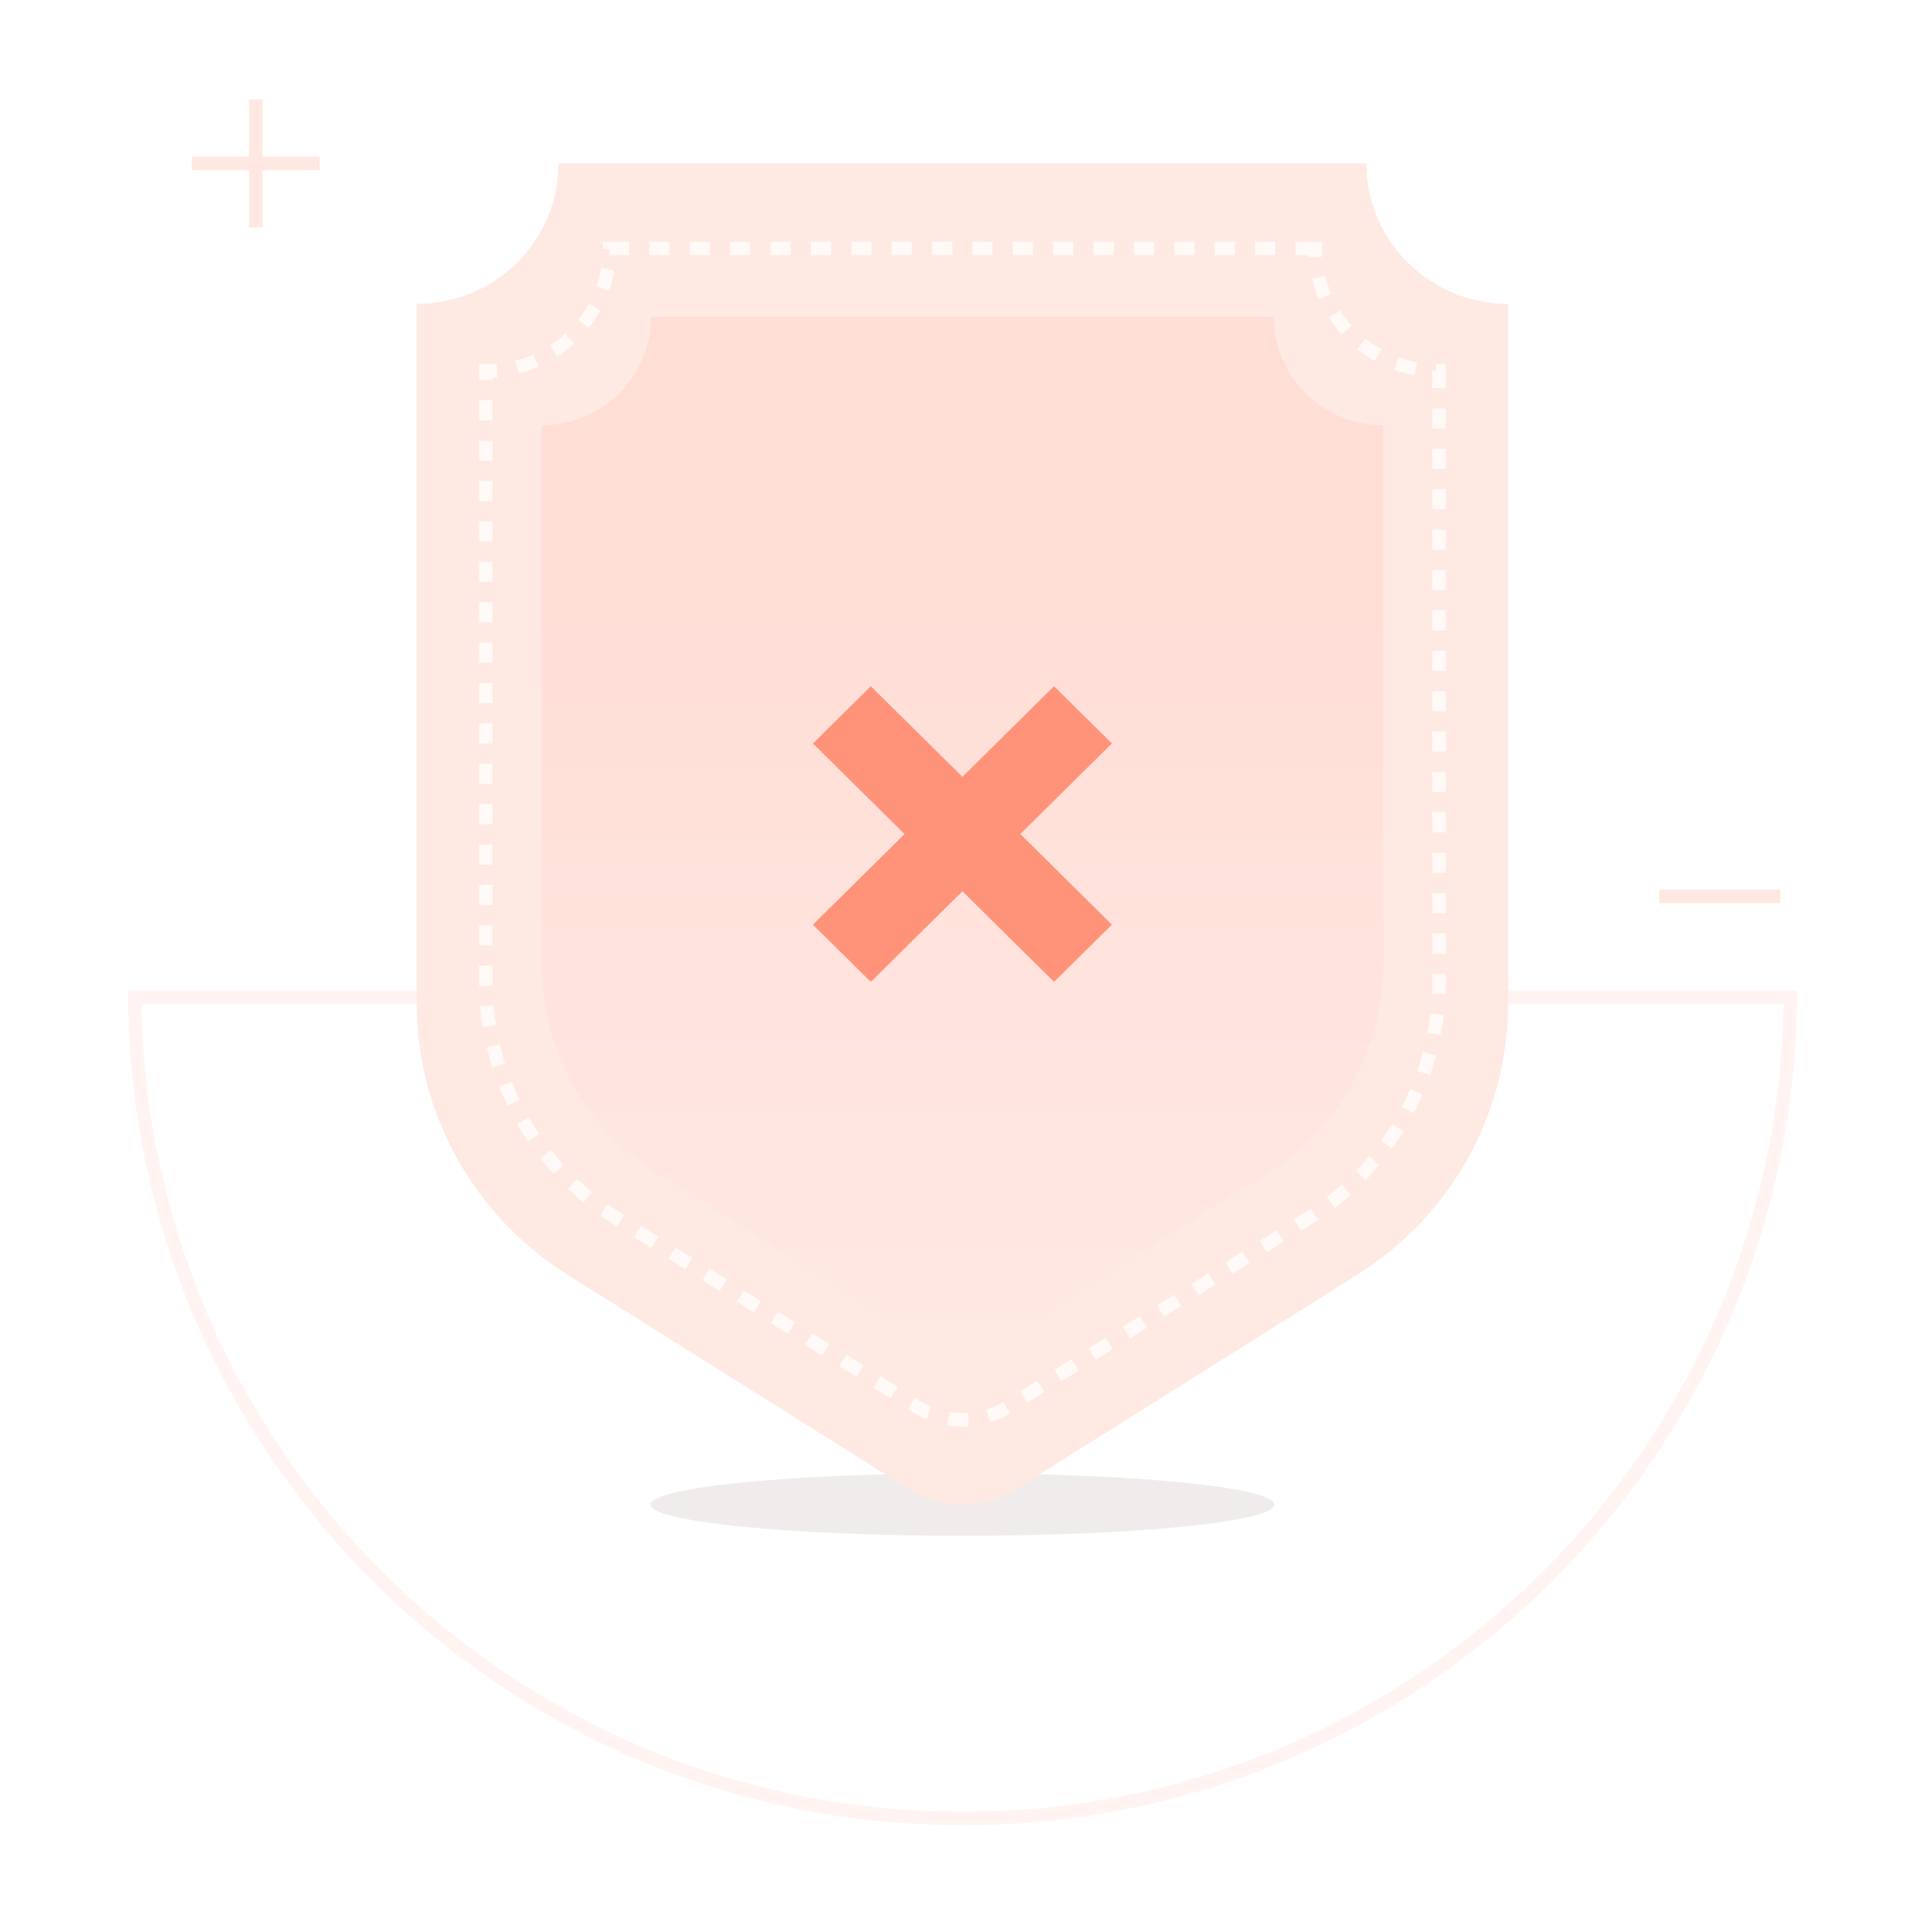 <svg width="286" height="287" viewBox="0 0 286 287" fill="none" xmlns="http://www.w3.org/2000/svg">
<path d="M265.994 148.164C265.457 215.635 210.597 270.164 143 270.164C75.403 270.164 20.543 215.635 20.006 148.164H265.994Z" stroke="#FFF4F1" stroke-width="2"/>
<path d="M37.994 14.786V33.786" stroke="#FFE8E2" stroke-width="2"/>
<path d="M47.5 24.279L28.5 24.279" stroke="#FFE8E2" stroke-width="2"/>
<path d="M264.5 133.164H246.5" stroke="#FFE8E2" stroke-width="2"/>
<g opacity="0.1" filter="url(#filter0_f_172_1119)">
<path d="M189.336 223.531C189.336 226.09 168.591 228.164 143 228.164C117.409 228.164 96.664 226.09 96.664 223.531C96.664 220.972 117.409 218.897 143 218.897C168.591 218.897 189.336 220.972 189.336 223.531Z" fill="#6A4242"/>
</g>
<g clip-path="url(#clip0_172_1119)">
<rect x="101.298" y="68.305" width="94.989" height="103.098" fill="#FF937A"/>
<path d="M203.037 24.33V24.286H82.963V24.33C82.963 35.821 73.533 45.147 61.912 45.147V149.057C61.912 165.388 70.359 180.592 84.304 189.365L135.1 221.276C139.927 224.304 146.073 224.304 150.878 221.276L201.674 189.365C215.618 180.614 224.066 165.41 224.066 149.057V45.147C212.445 45.147 203.014 35.821 203.014 24.33H203.037ZM171.795 141.366L160.643 152.394L142.989 134.935L125.334 152.394L114.183 141.366L131.838 123.908L114.183 106.45L125.334 95.422L142.989 112.881L160.643 95.422L171.795 106.45L154.14 123.908L171.795 141.366Z" fill="#FFE9E3"/>
<path d="M189.286 47.135V47.101H96.709V47.135C96.709 55.995 89.438 63.185 80.479 63.185V143.3C80.479 155.891 86.992 167.613 97.743 174.378L136.907 198.981C140.628 201.315 145.367 201.315 149.071 198.981L188.235 174.378C198.986 167.63 205.499 155.908 205.499 143.3V63.185C196.54 63.185 189.269 55.995 189.269 47.135H189.286ZM165.198 137.37L156.601 145.872L142.989 132.412L129.377 145.872L120.779 137.37L134.391 123.91L120.779 110.45L129.377 101.948L142.989 115.408L156.601 101.948L165.198 110.45L151.587 123.91L165.198 137.37Z" fill="url(#paint0_linear_172_1119)"/>
<path d="M195.433 36.94V36.901H90.564V36.94C90.564 46.976 82.328 55.121 72.178 55.121V145.873C72.178 160.137 79.556 173.416 91.735 181.078L136.099 208.948C140.315 211.592 145.682 211.592 149.879 208.948L194.243 181.078C206.422 173.435 213.799 160.156 213.799 145.873V55.121C203.65 55.121 195.414 46.976 195.414 36.94H195.433Z" stroke="#FFF9F7" stroke-width="2" stroke-dasharray="3 3"/>
</g>
<defs>
<filter id="filter0_f_172_1119" x="93.664" y="215.897" width="98.672" height="15.267" filterUnits="userSpaceOnUse" color-interpolation-filters="sRGB">
<feFlood flood-opacity="0" result="BackgroundImageFix"/>
<feBlend mode="normal" in="SourceGraphic" in2="BackgroundImageFix" result="shape"/>
<feGaussianBlur stdDeviation="1.5" result="effect1_foregroundBlur_172_1119"/>
</filter>
<linearGradient id="paint0_linear_172_1119" x1="142.989" y1="89.168" x2="142.989" y2="200.732" gradientUnits="userSpaceOnUse">
<stop stop-color="#FFDED6"/>
<stop offset="1" stop-color="#FFE9E3"/>
</linearGradient>
<clipPath id="clip0_172_1119">
<rect width="162.176" height="199.245" fill="white" transform="translate(61.912 24.286)"/>
</clipPath>
</defs>
</svg>
